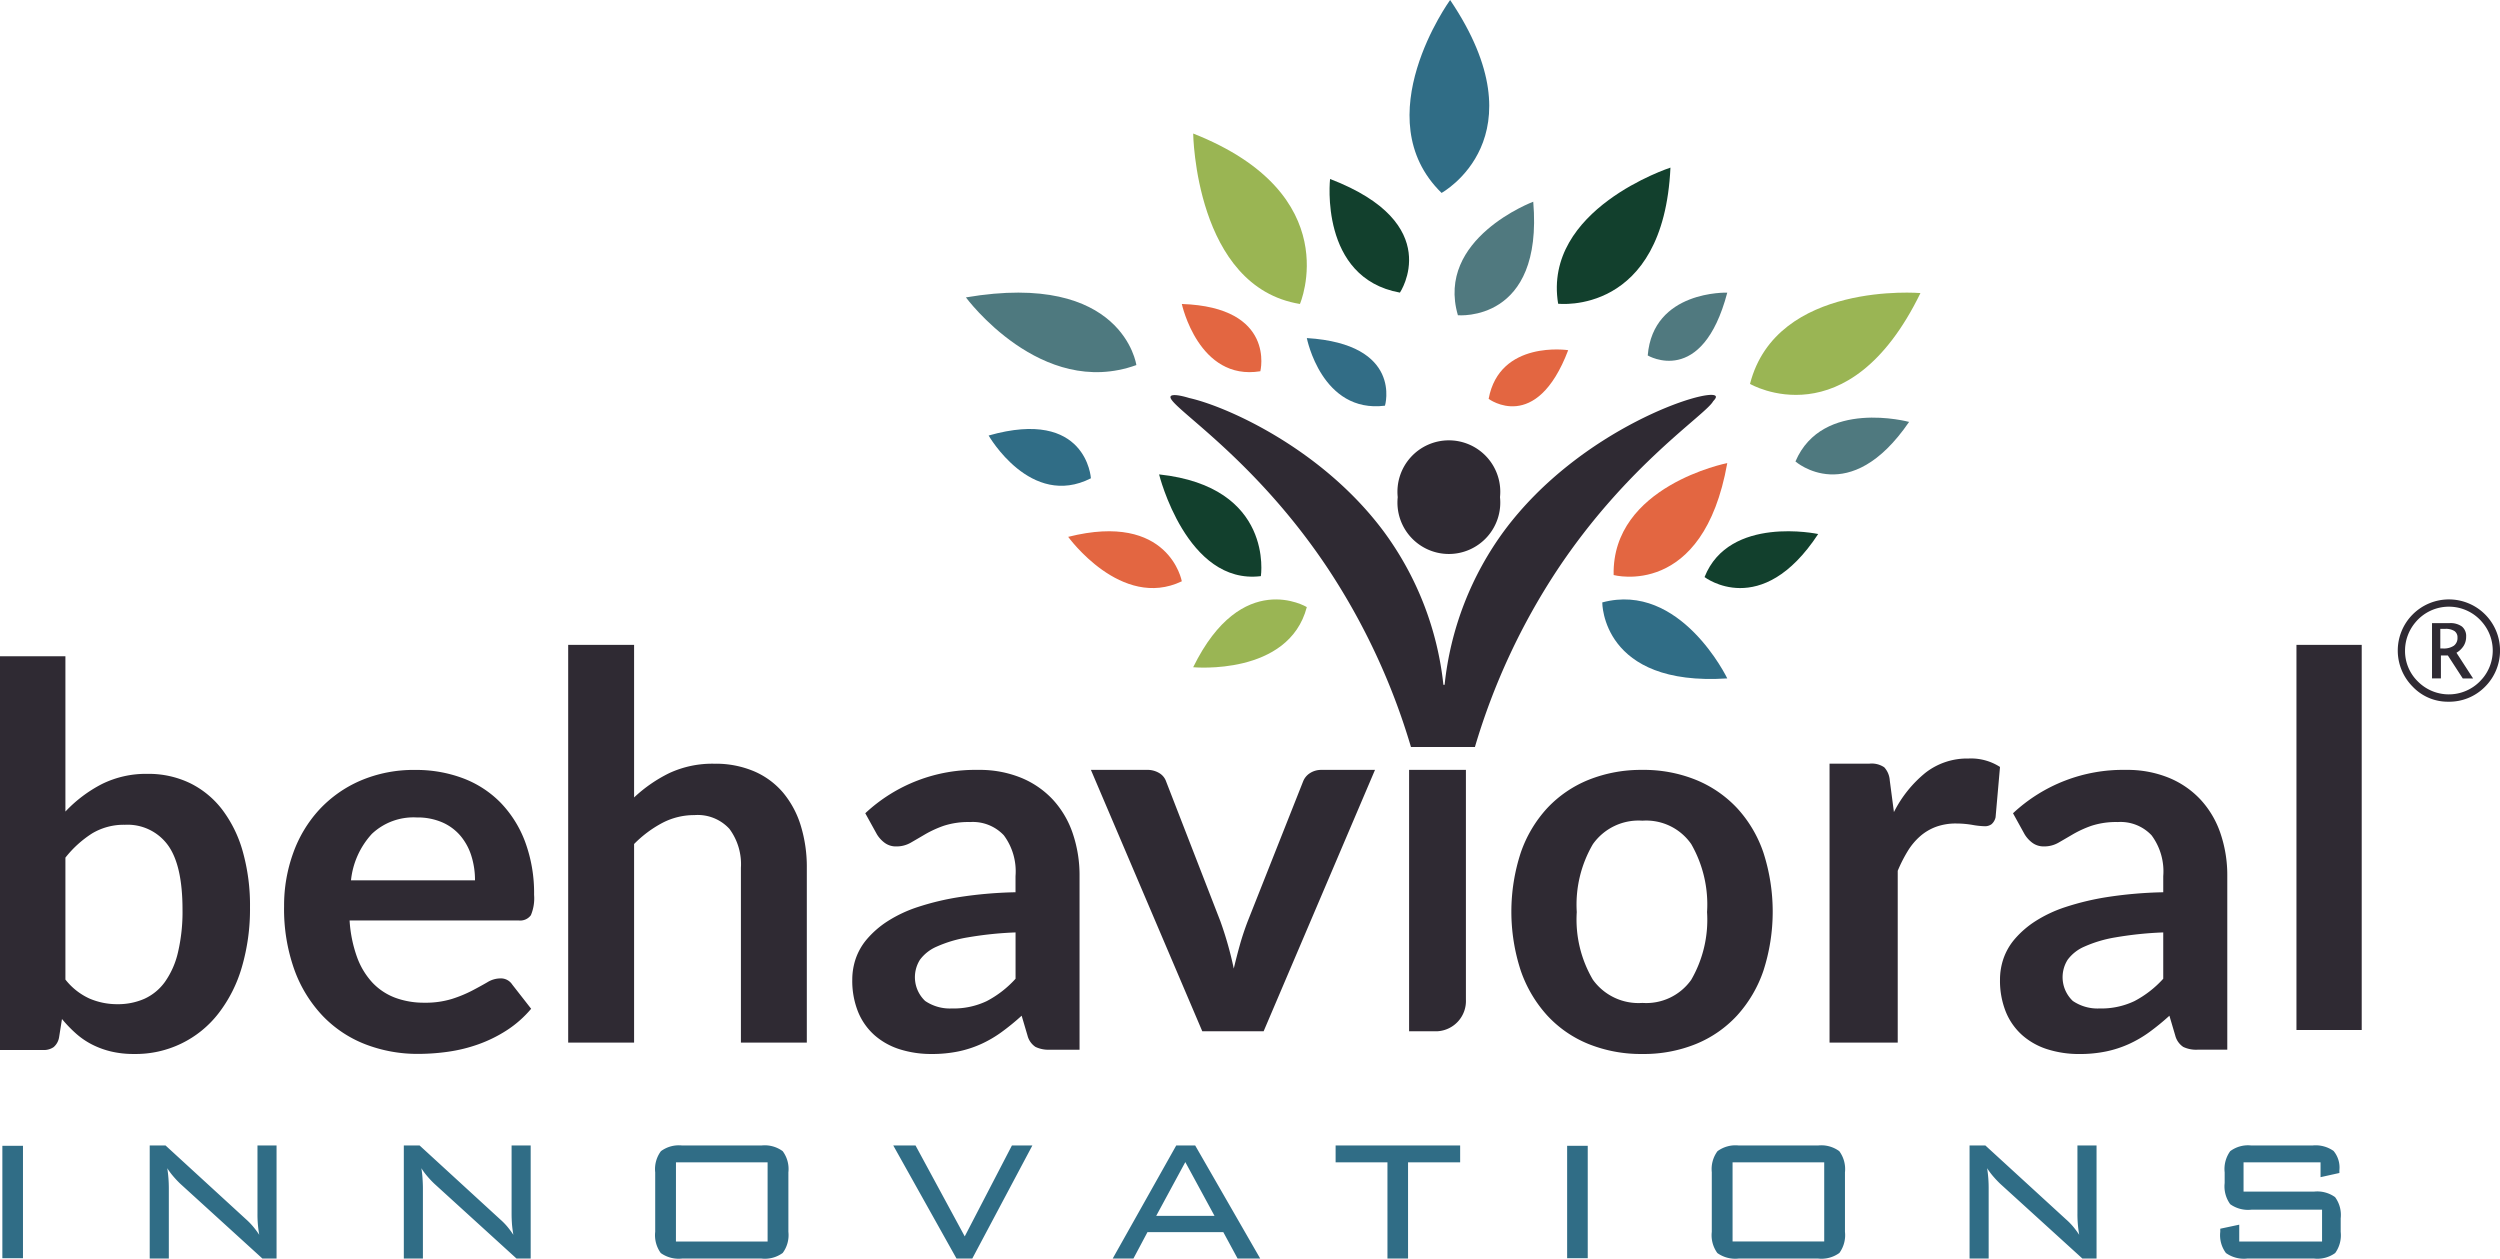 <?xml version="1.0" encoding="UTF-8"?> <svg xmlns="http://www.w3.org/2000/svg" id="logo" width="220" height="110.751" viewBox="0 0 220 110.751"><g id="Group_30" data-name="Group 30" transform="translate(0.208 100.803)"><g id="Group_29" data-name="Group 29"><path id="Path_7" data-name="Path 7" d="M0,9.919H1.814V.028H0ZM14.513,2a11.554,11.554,0,0,1,.136,1.774V9.948H12.967V0h1.394l7.088,6.5a6.171,6.171,0,0,1,.592.605,7.952,7.952,0,0,1,.565.756,10.07,10.07,0,0,1-.156-1.854V0h1.679V9.948H22.884L15.649,3.36A8.743,8.743,0,0,1,15,2.665,5.644,5.644,0,0,1,14.513,2ZM36.874,2c.046.293.08.586.1.886s.034.591.034.888V9.948h-1.68V0h1.39l7.088,6.5a5.994,5.994,0,0,1,.6.605,8.3,8.3,0,0,1,.562.756q-.078-.449-.119-.9-.036-.475-.037-.951V0h1.68V9.948H45.244L38.009,3.36a8.087,8.087,0,0,1-.65-.695A5.183,5.183,0,0,1,36.874,2Zm22.4,6.452h8.067V1.481H59.277ZM57.45,2.364A2.638,2.638,0,0,1,57.954.5,2.657,2.657,0,0,1,59.822,0H66.8a2.667,2.667,0,0,1,1.87.5,2.64,2.64,0,0,1,.5,1.863V7.6a2.632,2.632,0,0,1-.5,1.857,2.661,2.661,0,0,1-1.873.492H59.822a2.713,2.713,0,0,1-1.881-.484A2.666,2.666,0,0,1,57.45,7.6ZM83.964,9.948,78.4,0h1.959l4.33,8L88.84,0h1.8L85.353,9.948Zm17.575-3.756h5.13L104.1,1.46ZM97.71,9.948,103.3,0h1.669l5.72,9.947H108.7l-1.257-2.324H100.77L99.534,9.948ZM123.7,1.481V9.948h-1.812V1.481h-4.562V0h10.959V1.481Zm14,8.438h1.813V.028H137.7Zm14.558-1.471h8.065V1.481h-8.065Zm-1.827-6.084a2.65,2.65,0,0,1,.5-1.863A2.67,2.67,0,0,1,152.8,0h6.979a2.667,2.667,0,0,1,1.87.5,2.66,2.66,0,0,1,.5,1.863V7.6a2.659,2.659,0,0,1-.492,1.857,2.681,2.681,0,0,1-1.877.492H152.8a2.705,2.705,0,0,1-1.88-.484,2.661,2.661,0,0,1-.491-1.865V2.364ZM174.66,2a11.214,11.214,0,0,1,.134,1.774V9.948h-1.68V0h1.392L181.6,6.5a5.978,5.978,0,0,1,.6.605,8.3,8.3,0,0,1,.563.756,10.444,10.444,0,0,1-.157-1.854V0h1.682V9.948h-1.246L175.8,3.36a9.458,9.458,0,0,1-.65-.695A5.913,5.913,0,0,1,174.661,2ZM204,1.481h-6.776V4.059h6.2a2.68,2.68,0,0,1,1.855.486,2.643,2.643,0,0,1,.494,1.862V7.6a2.678,2.678,0,0,1-.484,1.863,2.671,2.671,0,0,1-1.865.486h-5.872a2.714,2.714,0,0,1-1.877-.486,2.621,2.621,0,0,1-.5-1.863V7.324l1.67-.355V8.45h7.288v-2.8h-6.221a2.7,2.7,0,0,1-1.86-.483,2.672,2.672,0,0,1-.49-1.865V2.365A2.688,2.688,0,0,1,196.051.5a2.617,2.617,0,0,1,1.86-.5h5.375a2.727,2.727,0,0,1,1.859.48,2.284,2.284,0,0,1,.513,1.7v.24L204,2.787V1.481Z" fill="#306d86" fill-rule="evenodd"></path></g></g><path id="Path_8" data-name="Path 8" d="M5.756,86.2a5.675,5.675,0,0,0,2.133,1.679,6.173,6.173,0,0,0,2.435.49,5.769,5.769,0,0,0,2.39-.478A4.546,4.546,0,0,0,14.519,86.4a7.37,7.37,0,0,0,1.142-2.588,15.613,15.613,0,0,0,.4-3.766q0-3.94-1.305-5.7A4.385,4.385,0,0,0,11,72.581a5.418,5.418,0,0,0-2.89.757,9.489,9.489,0,0,0-2.354,2.134V86.2Zm0-14.783A11.871,11.871,0,0,1,8.961,69a8.728,8.728,0,0,1,4.02-.9,8.387,8.387,0,0,1,3.74.816,8.008,8.008,0,0,1,2.844,2.343,11.032,11.032,0,0,1,1.806,3.7A17.462,17.462,0,0,1,22,79.832a18.182,18.182,0,0,1-.722,5.292,12.18,12.18,0,0,1-2.063,4.07,9.2,9.2,0,0,1-7.422,3.556,8.578,8.578,0,0,1-2.028-.222,7.524,7.524,0,0,1-1.678-.618,6.74,6.74,0,0,1-1.41-.968,11.633,11.633,0,0,1-1.223-1.27L5.2,91.28a1.453,1.453,0,0,1-.477.863A1.492,1.492,0,0,1,3.8,92.4H0V57.75H5.756V71.414ZM41.8,77.471a7.083,7.083,0,0,0-.316-2.14,5.11,5.11,0,0,0-.949-1.763,4.42,4.42,0,0,0-1.6-1.194,5.47,5.47,0,0,0-2.26-.438,5.334,5.334,0,0,0-3.948,1.443,7.116,7.116,0,0,0-1.84,4.092ZM30.764,81a11.592,11.592,0,0,0,.656,3.229,6.611,6.611,0,0,0,1.358,2.247,5.32,5.32,0,0,0,2,1.325,7.229,7.229,0,0,0,2.565.437,7.88,7.88,0,0,0,2.425-.331,11.283,11.283,0,0,0,1.78-.733q.762-.4,1.336-.734A2.23,2.23,0,0,1,44,86.1a1.194,1.194,0,0,1,1.078.543l1.663,2.129a9.67,9.67,0,0,1-2.155,1.9,12.08,12.08,0,0,1-2.5,1.23,13.53,13.53,0,0,1-2.647.65,18.828,18.828,0,0,1-2.612.19,12.729,12.729,0,0,1-4.663-.84,10.428,10.428,0,0,1-3.748-2.484,11.647,11.647,0,0,1-2.507-4.068A15.855,15.855,0,0,1,25,79.742a13.544,13.544,0,0,1,.8-4.671,11.227,11.227,0,0,1,2.284-3.808A10.763,10.763,0,0,1,31.712,68.7a11.879,11.879,0,0,1,4.838-.945,11.684,11.684,0,0,1,4.194.732,9.147,9.147,0,0,1,3.3,2.14,9.966,9.966,0,0,1,2.167,3.454A12.98,12.98,0,0,1,47,78.748a3.833,3.833,0,0,1-.281,1.786A1.16,1.16,0,0,1,45.641,81ZM55.8,70.176a12.61,12.61,0,0,1,3.1-2.144,8.975,8.975,0,0,1,3.97-.824,8.624,8.624,0,0,1,3.5.671,6.915,6.915,0,0,1,2.55,1.885,8.32,8.32,0,0,1,1.55,2.9A12.355,12.355,0,0,1,71,76.371v15.38H65.2V76.37a5.216,5.216,0,0,0-1.01-3.428,3.78,3.78,0,0,0-3.077-1.213,6.027,6.027,0,0,0-2.82.683A10.138,10.138,0,0,0,55.8,74.273V91.75H50v-35h5.8V70.175ZM89.37,82.053a31.618,31.618,0,0,0-4.206.436,11.118,11.118,0,0,0-2.734.813,3.6,3.6,0,0,0-1.472,1.154,2.876,2.876,0,0,0,.456,3.629,3.874,3.874,0,0,0,2.348.66,6.8,6.8,0,0,0,3.072-.648,9.115,9.115,0,0,0,2.535-1.968V82.053ZM76.144,71.567A14.16,14.16,0,0,1,86.1,67.751a9.645,9.645,0,0,1,3.762.695,7.931,7.931,0,0,1,2.8,1.932A8.285,8.285,0,0,1,94.4,73.335,11.43,11.43,0,0,1,95,77.1V92.374H92.382a2.627,2.627,0,0,1-1.262-.248,1.709,1.709,0,0,1-.7-1l-.515-1.744A20.769,20.769,0,0,1,88.13,90.83a10.429,10.429,0,0,1-1.8,1.049,9.646,9.646,0,0,1-2,.648,11.438,11.438,0,0,1-2.348.224,9.13,9.13,0,0,1-2.8-.413,6.144,6.144,0,0,1-2.22-1.237,5.555,5.555,0,0,1-1.448-2.05A7.333,7.333,0,0,1,75,86.2a5.733,5.733,0,0,1,.3-1.827,5.345,5.345,0,0,1,.993-1.732,8.294,8.294,0,0,1,1.787-1.555,11.64,11.64,0,0,1,2.7-1.272,23.1,23.1,0,0,1,3.726-.884,37.055,37.055,0,0,1,4.86-.412V77.1a5.322,5.322,0,0,0-1.028-3.593,3.743,3.743,0,0,0-2.967-1.167,6.987,6.987,0,0,0-2.325.33,9.587,9.587,0,0,0-1.624.742q-.7.413-1.273.743a2.5,2.5,0,0,1-1.273.33,1.649,1.649,0,0,1-1.028-.319,2.64,2.64,0,0,1-.678-.742l-1.028-1.862ZM121,67.75l-9.8,23h-5.4l-9.8-23h4.913a2.01,2.01,0,0,1,1.12.292,1.382,1.382,0,0,1,.59.74l4.769,12.284a31.458,31.458,0,0,1,1.18,4.17q.242-1.031.53-2.062t.7-2.108l4.865-12.284a1.523,1.523,0,0,1,.6-.74,1.814,1.814,0,0,1,1.036-.291H121Zm23.534,20.507a4.845,4.845,0,0,0,4.294-2.034,10.547,10.547,0,0,0,1.393-5.96,10.672,10.672,0,0,0-1.393-5.985,4.825,4.825,0,0,0-4.294-2.058,4.919,4.919,0,0,0-4.362,2.07,10.543,10.543,0,0,0-1.417,5.972,10.425,10.425,0,0,0,1.417,5.949A4.94,4.94,0,0,0,144.534,88.257Zm0-20.507a12.215,12.215,0,0,1,4.7.875,10.284,10.284,0,0,1,3.625,2.484,11,11,0,0,1,2.323,3.926,16.923,16.923,0,0,1,0,10.383,11.229,11.229,0,0,1-2.323,3.95,10.123,10.123,0,0,1-3.625,2.507,12.2,12.2,0,0,1-4.7.876,12.367,12.367,0,0,1-4.737-.876,10.1,10.1,0,0,1-3.636-2.507,11.362,11.362,0,0,1-2.334-3.95,16.708,16.708,0,0,1,0-10.383,11.137,11.137,0,0,1,2.334-3.926,10.264,10.264,0,0,1,3.636-2.484,12.366,12.366,0,0,1,4.737-.874Zm22.131,3.714a10.587,10.587,0,0,1,2.771-3.457,5.969,5.969,0,0,1,3.793-1.257,4.7,4.7,0,0,1,2.771.742l-.389,4.426a1.135,1.135,0,0,1-.353.61.98.98,0,0,1-.619.18,7.148,7.148,0,0,1-1.082-.12,8.5,8.5,0,0,0-1.4-.12,5.115,5.115,0,0,0-1.775.287,4.489,4.489,0,0,0-1.4.826,5.635,5.635,0,0,0-1.093,1.3A12.453,12.453,0,0,0,167,76.631v15.12h-6V67.2h3.525a1.967,1.967,0,0,1,1.289.323,1.882,1.882,0,0,1,.486,1.16l.365,2.776Zm23.7,10.589a31.619,31.619,0,0,0-4.205.436,11.118,11.118,0,0,0-2.734.813,3.6,3.6,0,0,0-1.472,1.155,2.874,2.874,0,0,0,.456,3.628,3.872,3.872,0,0,0,2.348.66,6.8,6.8,0,0,0,3.072-.648,9.143,9.143,0,0,0,2.535-1.968V82.053ZM177.145,71.567a14.16,14.16,0,0,1,9.953-3.816,9.645,9.645,0,0,1,3.762.695,7.931,7.931,0,0,1,2.8,1.932,8.285,8.285,0,0,1,1.741,2.957,11.43,11.43,0,0,1,.6,3.77V92.373h-2.617a2.625,2.625,0,0,1-1.262-.247,1.722,1.722,0,0,1-.7-1l-.514-1.743a20.821,20.821,0,0,1-1.775,1.45,10.483,10.483,0,0,1-1.8,1.047,9.618,9.618,0,0,1-2,.648,11.358,11.358,0,0,1-2.348.225,9.16,9.16,0,0,1-2.8-.413,6.133,6.133,0,0,1-2.219-1.237,5.543,5.543,0,0,1-1.449-2.05A7.339,7.339,0,0,1,176,86.2a5.709,5.709,0,0,1,.3-1.826,5.335,5.335,0,0,1,.993-1.732,8.27,8.27,0,0,1,1.787-1.555,11.58,11.58,0,0,1,2.7-1.272,23.209,23.209,0,0,1,3.726-.884,36.883,36.883,0,0,1,4.86-.412V77.1a5.317,5.317,0,0,0-1.028-3.593,3.743,3.743,0,0,0-2.967-1.167,6.987,6.987,0,0,0-2.325.33,9.513,9.513,0,0,0-1.624.743q-.7.411-1.273.741a2.5,2.5,0,0,1-1.273.33,1.657,1.657,0,0,1-1.029-.318,2.643,2.643,0,0,1-.677-.742l-1.028-1.862Zm24.943,19.075h5.743V56.75h-5.743Z" fill="#2f2a33" fill-rule="evenodd"></path><path id="Path_9" data-name="Path 9" d="M126.858,16.977s8.917-4.87.753-16.977C127.611,0,120.1,10.372,126.858,16.977Z" fill="#306d86" fill-rule="evenodd"></path><path id="Path_10" data-name="Path 10" d="M114.394,26.75s4.174-9.645-9.394-15C105,11.75,105.172,25.244,114.394,26.75Z" fill="#9ab553" fill-rule="evenodd"></path><path id="Path_11" data-name="Path 11" d="M158,40.609s4.752,4.188,10-3.48C168,37.129,160.365,35.057,158,40.609Z" fill="#4f797f" fill-rule="evenodd"></path><path id="Path_12" data-name="Path 12" d="M115,53.423s-5.71-3.454-10,5.293C105,58.716,113.409,59.511,115,53.423Z" fill="#9ab554" fill-rule="evenodd"></path><path id="Path_13" data-name="Path 13" d="M104,51.153S102.9,45,94,47.243C94,47.243,98.672,53.708,104,51.153Zm38-.55s7.874,2.139,10-9.852C152,40.751,141.835,42.751,142,50.6Z" fill="#e36641" fill-rule="evenodd"></path><path id="Path_14" data-name="Path 14" d="M154,33.783s8.637,5.068,15-7.993C169,25.79,156.326,24.714,154,33.783Z" fill="#9ab554" fill-rule="evenodd"></path><path id="Path_15" data-name="Path 15" d="M137.116,26.728S146.39,27.821,147,14.75C147,14.75,135.746,18.4,137.116,26.728Z" fill="#12402d" fill-rule="evenodd"></path><path id="Path_16" data-name="Path 16" d="M100,32.126s-1.153-8.311-15-5.955C85,26.171,91.615,35.157,100,32.126Z" fill="#4e797f" fill-rule="evenodd"></path><path id="Path_17" data-name="Path 17" d="M110.957,50.7s1.195-7.862-8.957-8.953C102,41.751,104.422,51.506,110.957,50.7ZM150,50.782s4.989,3.845,10-3.788C160,46.994,152.171,45.314,150,50.782Z" fill="#12402d" fill-rule="evenodd"></path><path id="Path_18" data-name="Path 18" d="M96,42.089s-.364-6.223-9-3.763C87,38.326,90.695,44.795,96,42.089Z" fill="#306d86" fill-rule="evenodd"></path><path id="Path_19" data-name="Path 19" d="M110.91,32.67s1.407-5.637-6.91-5.92C104,26.75,105.473,33.558,110.91,32.67Z" fill="#e36641" fill-rule="evenodd"></path><path id="Path_20" data-name="Path 20" d="M121.878,35.7s1.61-5.424-6.878-5.95C115,29.75,116.3,36.4,121.878,35.7Z" fill="#326d86" fill-rule="evenodd"></path><path id="Path_21" data-name="Path 21" d="M131,35.1s4.182,3.128,7-4.283C138,30.812,131.962,29.9,131,35.1Z" fill="#e36641" fill-rule="evenodd"></path><path id="Path_22" data-name="Path 22" d="M145,31.28s4.789,2.861,7-5.528C152,25.752,145.47,25.527,145,31.28Z" fill="#50797f" fill-rule="evenodd"></path><path id="Path_23" data-name="Path 23" d="M141,53.014s-.068,7.417,11,6.686c0,0-4.114-8.539-11-6.687Z" fill="#306d86" fill-rule="evenodd"></path><path id="Path_24" data-name="Path 24" d="M128.295,27.741s7.528.695,6.631-9.99C134.926,17.751,126.318,20.974,128.295,27.741Z" fill="#50797f" fill-rule="evenodd"></path><path id="Path_25" data-name="Path 25" d="M123.193,25.75s4.09-6.075-6.147-10C117.046,15.75,116.066,24.46,123.193,25.75Z" fill="#12402d" fill-rule="evenodd"></path><path id="Path_26" data-name="Path 26" d="M129,67.75h-5v23h2.51v0A2.666,2.666,0,0,0,129,87.96V72.775h0Zm21.974-32.9c-.606-.766-11.875,2.83-18.574,11.82a27.707,27.707,0,0,0-5.274,13.592h-.107a27.658,27.658,0,0,0-5.243-13.481c-5.414-7.283-13.824-11.017-17.122-11.755-.915-.28-1.511-.33-1.631-.157-.5.712,7.138,5.087,13.841,15.174a58.535,58.535,0,0,1,7.3,15.688v.006h3.016l0,.014v-.014H129.8v-.026a58.114,58.114,0,0,1,7.241-15.562c6.154-9.261,13.1-13.672,13.718-14.842.207-.214.287-.365.215-.456Z" fill="#2f2a33" fill-rule="evenodd"></path><path id="Path_27" data-name="Path 27" d="M132,43.75a4.525,4.525,0,1,1-9,0,4.525,4.525,0,1,1,9,0Zm80.312,16.671a4.253,4.253,0,0,0,3.136,1.33,4.417,4.417,0,0,0,3.229-1.312,4.5,4.5,0,1,0-6.365-.018Zm6.136-.7a3.838,3.838,0,0,1-5.682.243,3.736,3.736,0,0,1-1.123-2.716,3.858,3.858,0,0,1,.909-2.473,3.83,3.83,0,0,1,5.9,0,3.818,3.818,0,0,1,0,4.946Zm-4.431-.024V54.835h1.535a1.724,1.724,0,0,1,1.1.3,1.082,1.082,0,0,1,.368.9,1.5,1.5,0,0,1-.214.793,1.88,1.88,0,0,1-.637.614l1.465,2.264h-.909l-1.315-2.027H214.8V59.7Zm.956-2.635h-.226V55.34h.434a1.4,1.4,0,0,1,.808.191.658.658,0,0,1,.27.574.84.84,0,0,1-.322.72,1.594,1.594,0,0,1-.964.241Z" fill="#2f2a33" fill-rule="evenodd"></path></svg> 